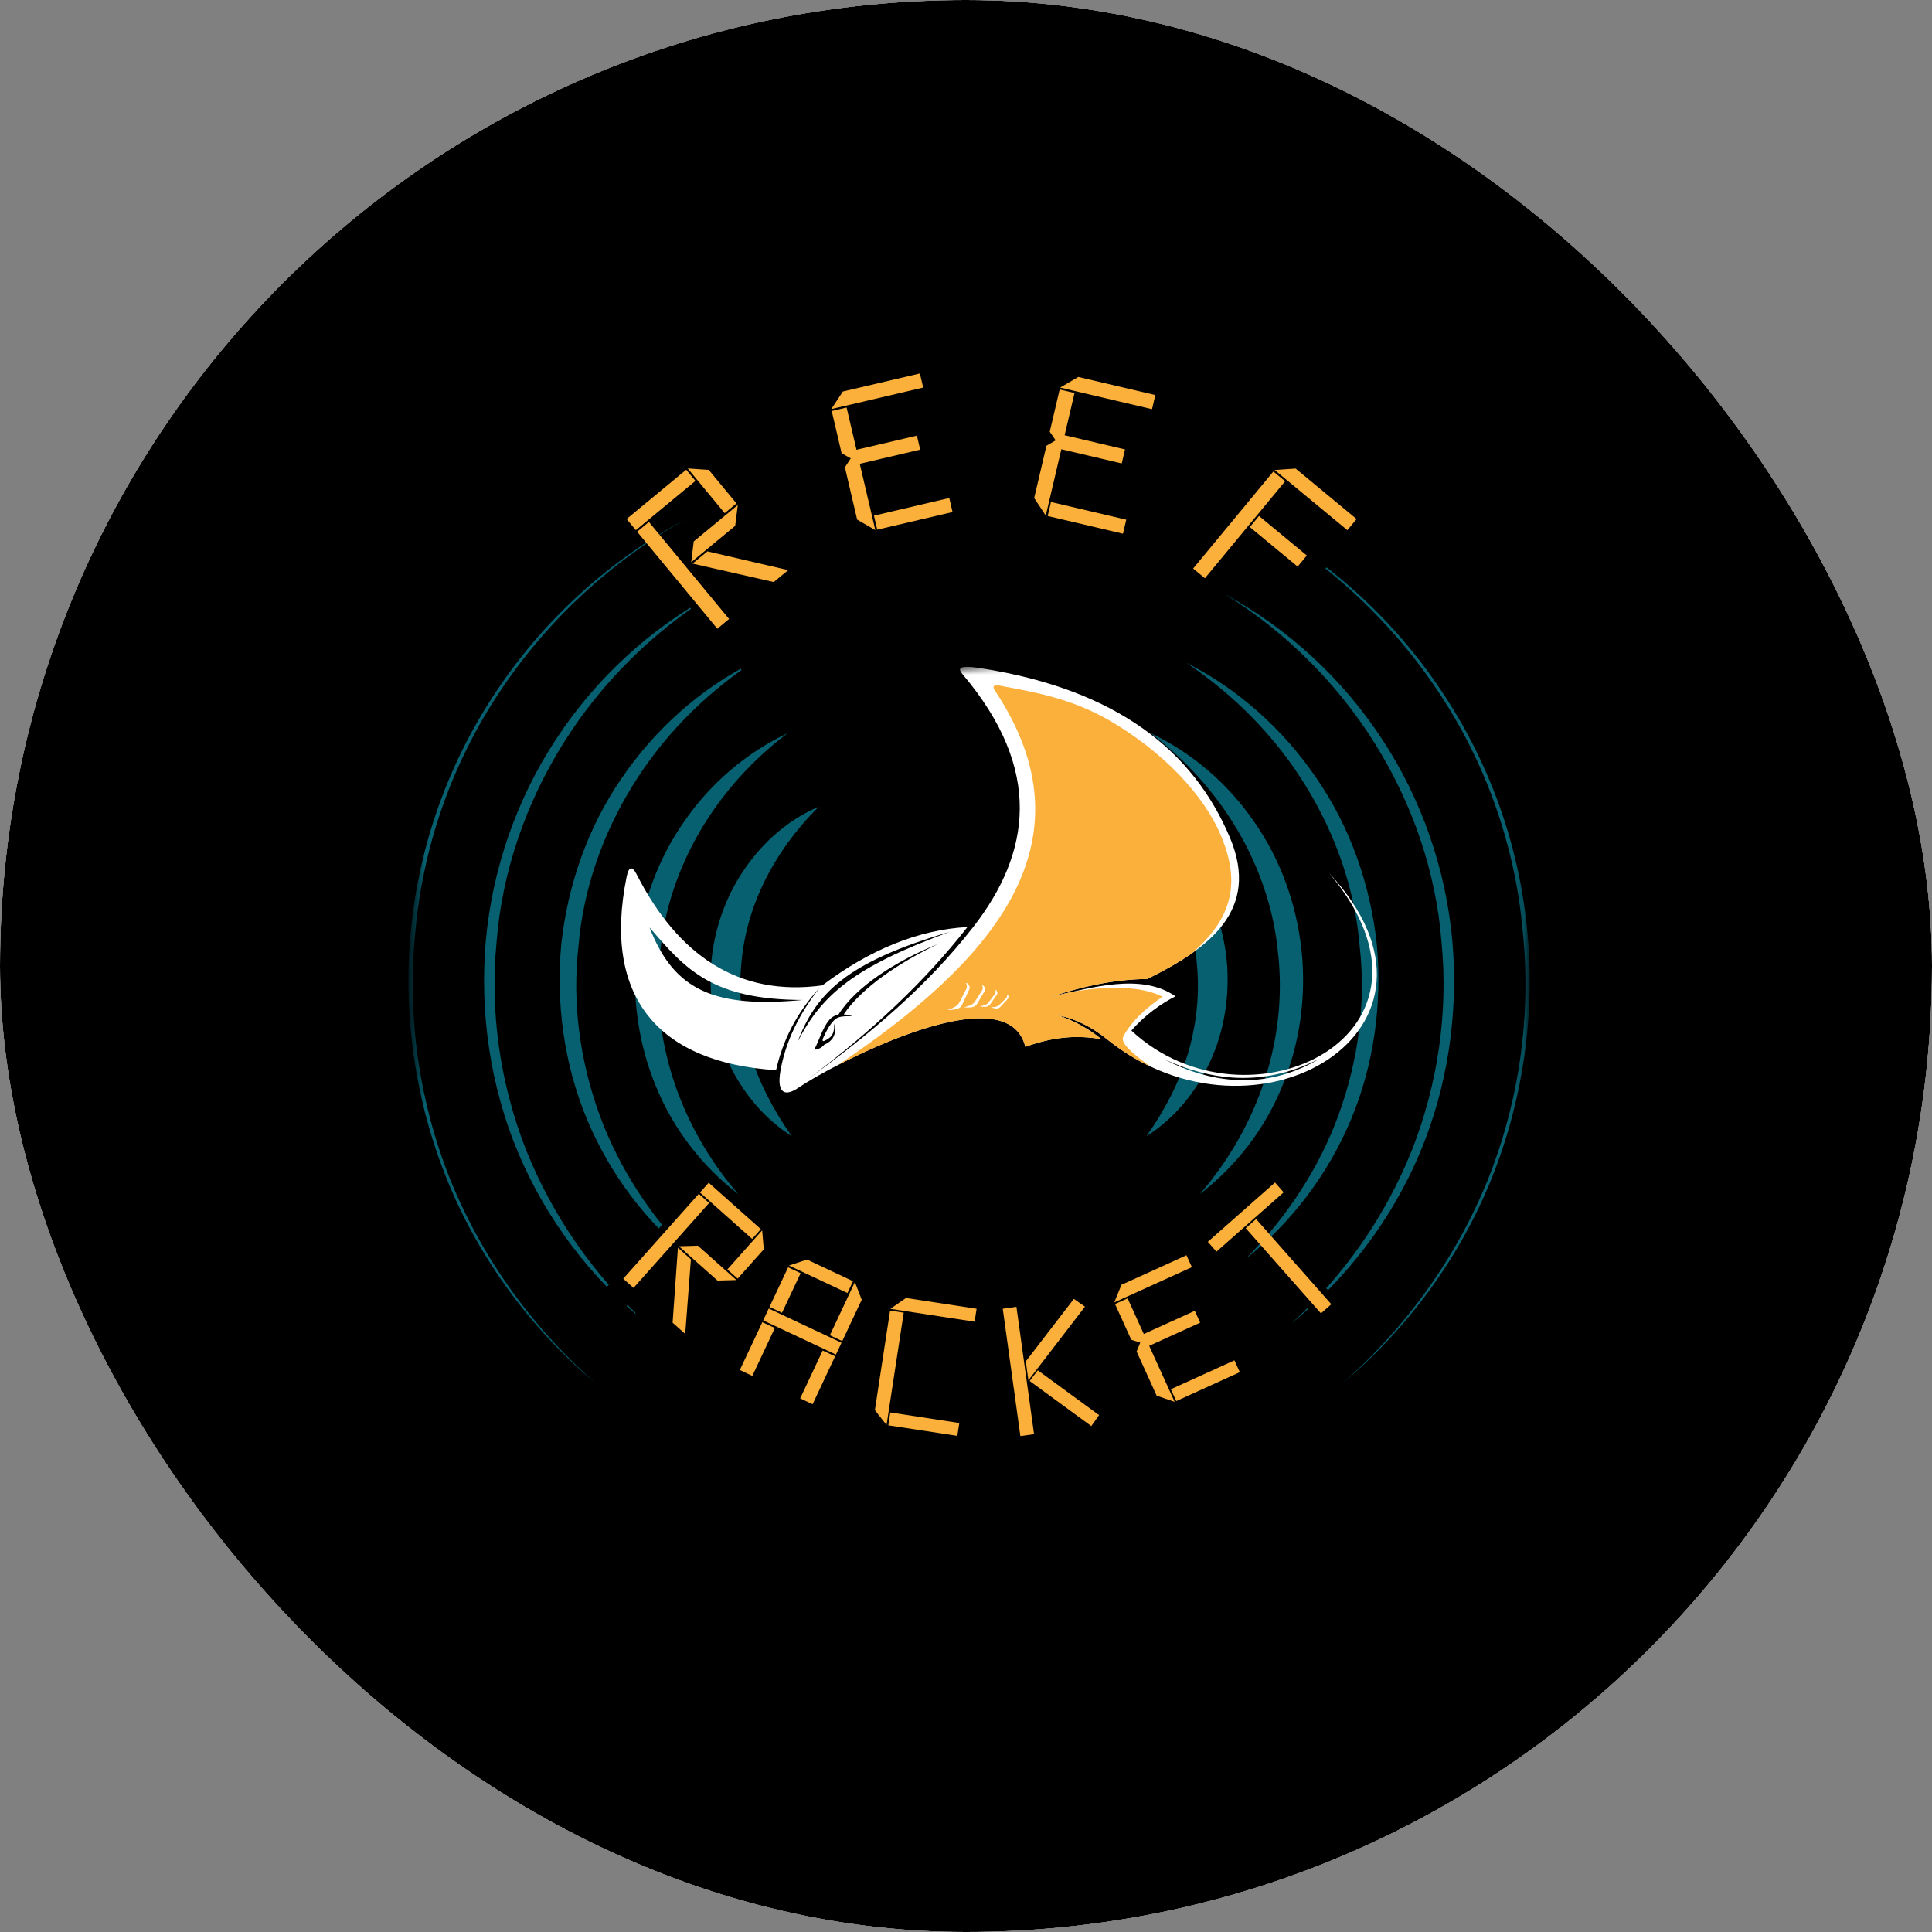 <svg xmlns="http://www.w3.org/2000/svg" fill="none" viewBox="0 0 116 116" height="116" width="116">
<rect x="0" y="0" width="116" height="116" fill="#808080" stroke="none"/>
<g clip-path="url(#clip0_147_17047)">
<mask height="122" width="122" y="-3" x="-3" maskUnits="userSpaceOnUse" style="mask-type:luminance" id="mask0_147_17047">
<path fill="white" d="M118.231 -2.231H-2.231V118.23H118.231V-2.231Z"></path>
</mask>
<g mask="url(#mask0_147_17047)">
<path fill="white" d="M118.231 -2.231H-2.231V118.23H118.231V-2.231Z"></path>
</g>
<mask height="122" width="122" y="-3" x="-3" maskUnits="userSpaceOnUse" style="mask-type:luminance" id="mask1_147_17047">
<path fill="white" d="M118.067 -2.362H-2.395V118.1H118.067V-2.362Z"></path>
</mask>
<g mask="url(#mask1_147_17047)">
<path fill="black" d="M118.067 -2.362H-2.395V118.1H118.067V-2.362Z"></path>
</g>
<mask height="122" width="122" y="-3" x="-3" maskUnits="userSpaceOnUse" style="mask-type:luminance" id="mask2_147_17047">
<path fill="white" d="M118.231 -2.231H-2.231V118.23H118.231V-2.231Z"></path>
</mask>
<g mask="url(#mask2_147_17047)">
<g opacity="0.5">
<mask height="53" width="68" y="31" x="24" maskUnits="userSpaceOnUse" style="mask-type:luminance" id="mask3_147_17047">
<path fill="white" d="M91.98 31.15H24.521V83.19H91.98V31.15Z"></path>
</mask>
<g mask="url(#mask3_147_17047)">
<mask height="53" width="68" y="31" x="24" maskUnits="userSpaceOnUse" style="mask-type:luminance" id="mask4_147_17047">
<path fill="white" d="M91.819 31.171H24.444V83.211H91.819V31.171Z"></path>
</mask>
<g mask="url(#mask4_147_17047)">
<path fill="#0CC0DF" d="M67.216 48.439C69.002 49.194 70.557 50.543 71.681 52.204C72.822 53.858 73.506 55.843 73.673 57.867C73.824 59.888 73.493 61.956 72.638 63.781C71.797 65.602 70.477 67.183 68.835 68.217C69.95 66.64 70.794 64.995 71.321 63.277C71.826 61.555 72.031 59.772 71.874 58.015C71.617 54.475 69.937 51.157 67.219 48.442"></path>
<path fill="#0CC0DF" d="M69.063 44.011C71.508 45.161 73.682 46.995 75.256 49.279C76.866 51.547 77.839 54.258 78.144 57.037C78.443 59.816 78.048 62.668 76.981 65.231C75.937 67.805 74.183 70.05 72.041 71.692C75.574 67.612 77.325 62.334 76.731 57.185C76.23 52.029 73.364 47.252 69.063 44.008"></path>
<path fill="#0CC0DF" d="M71.196 39.78C74.331 41.354 77.052 43.792 79.053 46.738C81.077 49.674 82.288 53.156 82.667 56.709C82.995 60.268 82.494 63.914 81.122 67.204C79.747 70.49 77.55 73.41 74.794 75.578C77.258 73.092 79.204 70.143 80.38 66.911C81.549 63.686 82.025 60.21 81.636 56.809C81.353 53.397 80.191 50.085 78.385 47.165C76.586 44.239 74.106 41.72 71.196 39.777"></path>
<path fill="#0CC0DF" d="M73.557 35.684C77.325 37.733 80.595 40.737 82.966 44.357C85.35 47.968 86.814 52.188 87.203 56.506C87.576 60.823 86.93 65.237 85.25 69.227C83.567 73.216 80.881 76.753 77.547 79.448C80.721 76.567 83.213 72.978 84.781 69.037C86.332 65.086 86.962 60.781 86.551 56.564C86.223 52.336 84.79 48.221 82.542 44.627C80.29 41.032 77.2 37.942 73.557 35.684Z"></path>
</g>
<mask height="53" width="17" y="31" x="75" maskUnits="userSpaceOnUse" style="mask-type:luminance" id="mask5_147_17047">
<path fill="white" d="M91.819 31.171H75.176V83.175H91.819V31.171Z"></path>
</mask>
<g mask="url(#mask5_147_17047)">
<path fill="#0CC0DF" d="M75.183 31.171C79.709 33.584 83.634 37.13 86.49 41.403C89.375 45.659 91.183 50.644 91.688 55.768C92.205 60.888 91.44 66.131 89.503 70.892C87.563 75.659 84.408 79.902 80.464 83.175C84.341 79.822 87.418 75.562 89.336 70.824C91.235 66.079 91.96 60.872 91.418 55.797C90.949 50.712 89.185 45.752 86.342 41.505C83.509 37.252 79.657 33.677 75.183 31.175"></path>
</g>
<mask height="53" width="68" y="31" x="24" maskUnits="userSpaceOnUse" style="mask-type:luminance" id="mask6_147_17047">
<path fill="white" d="M91.819 31.171H24.444V83.211H91.819V31.171Z"></path>
</mask>
<g mask="url(#mask6_147_17047)">
<path fill="#0CC0DF" d="M49.153 48.44C46.432 51.158 44.756 54.476 44.499 58.013C44.341 59.773 44.544 61.556 45.051 63.275C45.575 64.996 46.423 66.638 47.537 68.215C45.899 67.181 44.576 65.6 43.734 63.779C42.88 61.954 42.549 59.889 42.7 57.865C42.867 55.841 43.551 53.856 44.691 52.202C45.816 50.541 47.37 49.192 49.156 48.437"></path>
<path fill="#0CC0DF" d="M47.306 44.012C43.002 47.256 40.136 52.03 39.638 57.189C39.047 62.338 40.795 67.616 44.328 71.695C42.186 70.054 40.432 67.808 39.388 65.235C38.321 62.672 37.923 59.819 38.222 57.041C38.527 54.265 39.503 51.551 41.11 49.283C42.687 46.999 44.858 45.165 47.303 44.015"></path>
<path fill="#0CC0DF" d="M45.173 39.781C42.26 41.724 39.783 44.243 37.984 47.169C36.179 50.089 35.016 53.401 34.733 56.812C34.341 60.211 34.82 63.687 35.989 66.915C37.165 70.147 39.111 73.096 41.572 75.582C38.813 73.414 36.619 70.494 35.244 67.207C33.872 63.915 33.371 60.269 33.699 56.713C34.078 53.16 35.292 49.678 37.313 46.742C39.317 43.799 42.035 41.361 45.17 39.784"></path>
<path fill="#0CC0DF" d="M42.809 35.685C39.163 37.944 36.073 41.034 33.824 44.629C31.576 48.223 30.143 52.338 29.815 56.566C29.404 60.783 30.034 65.088 31.585 69.039C33.156 72.98 35.645 76.572 38.822 79.45C35.488 76.755 32.803 73.218 31.119 69.228C29.439 65.239 28.794 60.825 29.166 56.508C29.555 52.19 31.02 47.969 33.403 44.359C35.774 40.739 39.044 37.735 42.812 35.685"></path>
<path fill="#0CC0DF" d="M41.187 31.171C36.712 33.676 32.861 37.248 30.027 41.502C27.184 45.751 25.421 50.711 24.952 55.793C24.409 60.868 25.135 66.076 27.033 70.82C28.951 75.562 32.029 79.818 35.906 83.171C31.958 79.898 28.806 75.651 26.866 70.888C24.926 66.127 24.162 60.885 24.682 55.764C25.186 50.641 26.992 45.655 29.876 41.399C32.735 37.123 36.657 33.58 41.184 31.168"></path>
</g>
</g>
</g>
</g>
<mask height="122" width="122" y="-3" x="-3" maskUnits="userSpaceOnUse" style="mask-type:luminance" id="mask7_147_17047">
<path fill="white" d="M118.231 -2.231H-2.231V118.23H118.231V-2.231Z"></path>
</mask>
<g mask="url(#mask7_147_17047)">
<mask height="122" width="122" y="-3" x="-3" maskUnits="userSpaceOnUse" style="mask-type:luminance" id="mask8_147_17047">
<path fill="white" d="M118.231 -2.231H-2.231V118.23H118.231V-2.231Z"></path>
</mask>
<g mask="url(#mask8_147_17047)">
<mask height="47" width="58" y="33" x="32" maskUnits="userSpaceOnUse" style="mask-type:luminance" id="mask9_147_17047">
<path fill="white" d="M80.185 33.162L32.37 47.334L41.887 79.442L89.701 65.27L80.185 33.162Z"></path>
</mask>
<g mask="url(#mask9_147_17047)">
<mask height="47" width="58" y="33" x="32" maskUnits="userSpaceOnUse" style="mask-type:luminance" id="mask10_147_17047">
<path fill="white" d="M80.185 33.162L32.37 47.334L41.887 79.442L89.701 65.27L80.185 33.162Z"></path>
</mask>
<g mask="url(#mask10_147_17047)">
<path fill="white" d="M51.18 61.004C50.647 61.023 50.329 60.997 50.072 61.264C49.802 61.543 49.609 61.903 49.407 62.359C49.365 62.452 49.394 62.542 49.478 62.5C49.976 62.292 50.114 61.993 50.082 61.447C50.31 62.26 49.799 62.597 49.487 62.725C49.343 62.944 48.832 63.127 48.928 62.944C49.182 62.446 49.388 61.742 49.754 61.28C49.924 61.068 50.123 60.962 50.339 60.92C51.405 59.211 53.866 57.669 56.307 56.683C53.994 57.798 51.758 59.282 50.657 60.904C50.837 60.913 51.013 60.955 51.183 61.007L51.18 61.004ZM47.875 62.578C48.993 59.648 50.798 57.772 57.007 55.957C51.354 58.032 49.352 59.674 47.875 62.578ZM38.999 55.684C41.196 58.254 42.786 60.014 48.19 60.04C42.931 60.535 40.47 59.494 38.999 55.684ZM69.905 63.602C72.568 64.974 75.847 65.562 79.201 63.583C75.742 65.327 72.651 64.845 69.905 63.602ZM38.238 52.523C40.698 57.345 44.344 59.857 49.375 59.163C52.179 57.043 55.128 55.819 58.087 55.661C55.542 58.928 52.266 61.98 48.588 64.733C52.215 62.108 55.684 59.201 58.45 55.639C61.88 51.219 62.642 46.227 57.81 40.502C57.518 40.156 57.464 39.899 58.883 40.12C67.139 41.412 71.671 45.132 73.849 50.3C75.68 54.653 72.584 56.959 68.883 58.777C66.869 58.8 65.025 59.221 63.185 59.821C65.504 59.314 68.53 58.385 70.576 59.821C69.747 60.233 68.697 60.975 67.932 61.88C74.945 68.389 87.945 62.067 79.802 52.42C88.53 61.81 75.353 69.535 66.496 62.417C65.542 61.649 64.553 61.151 63.528 60.962C64.511 61.293 65.375 61.771 66.127 62.391C64.649 62.134 63.242 62.247 61.562 62.85C60.454 58.324 49.735 64.062 47.942 65.305C47.155 65.851 46.619 65.677 46.86 64.293C47.165 62.545 47.977 60.875 49.205 59.317C47.81 60.827 46.998 62.481 46.596 64.254C39.52 63.805 36.163 59.841 37.624 52.645C37.733 52.109 37.923 51.9 38.238 52.52V52.523Z" clip-rule="evenodd" fill-rule="evenodd"></path>
<path fill="#FBB03B" d="M57.756 60.342C57.614 60.647 57.206 60.621 56.889 60.644C57.145 60.538 57.46 60.467 57.614 60.165L58.013 59.388C58.08 59.259 58.058 59.14 57.99 59.002C58.199 59.073 58.257 59.272 58.202 59.391L57.759 60.342H57.756ZM58.652 60.287C58.504 60.541 58.151 60.489 57.875 60.483C58.106 60.409 58.385 60.374 58.546 60.123L58.957 59.477C59.025 59.371 59.018 59.266 58.97 59.14C59.147 59.217 59.179 59.394 59.121 59.497L58.655 60.29L58.652 60.287ZM59.436 60.316C59.301 60.509 59.028 60.444 58.809 60.425C58.996 60.38 59.217 60.367 59.362 60.178L59.728 59.69C59.789 59.609 59.789 59.526 59.76 59.423C59.895 59.494 59.908 59.638 59.857 59.715L59.439 60.319L59.436 60.316ZM60.053 60.464C59.908 60.621 59.67 60.528 59.481 60.483C59.654 60.467 59.853 60.483 60.008 60.329L60.403 59.934C60.467 59.87 60.48 59.792 60.467 59.696C60.576 59.776 60.57 59.908 60.512 59.969L60.056 60.461L60.053 60.464ZM71.553 57.245C70.753 57.807 69.837 58.308 68.883 58.781C66.869 58.803 65.025 59.224 63.185 59.825C63.57 59.741 63.972 59.645 64.389 59.548C66.522 59.188 68.523 59.195 69.799 59.844C68.822 60.512 67.919 61.321 67.441 62.243C67.235 62.639 68.112 63.348 69.095 64.049C68.205 63.631 67.332 63.091 66.496 62.42C65.542 61.652 64.553 61.154 63.528 60.965C64.511 61.296 65.375 61.774 66.127 62.394C64.649 62.137 63.242 62.25 61.562 62.854C60.702 59.349 54.078 61.999 50.3 63.952C59.654 57.682 65.793 50.58 59.741 41.473C59.568 41.212 59.657 41.097 59.995 41.161C61.867 41.521 64.251 41.874 66.657 43.284C69.661 45.045 72.314 47.637 73.397 50.39C74.412 52.969 74.061 55.096 71.553 57.245Z" clip-rule="evenodd" fill-rule="evenodd"></path>
</g>
</g>
</g>
</g>
<mask height="122" width="122" y="-3" x="-3" maskUnits="userSpaceOnUse" style="mask-type:luminance" id="mask11_147_17047">
<path fill="white" d="M118.231 -2.231H-2.231V118.23H118.231V-2.231Z"></path>
</mask>
<g mask="url(#mask11_147_17047)">
<path stroke-width="0.826" stroke="black" d="M41.662 78.478L43.75 76.133L43.846 77.267L42.279 79.027L41.662 78.478ZM38.755 77.084L39.892 77.048L42.205 79.108L41.068 79.143L38.755 77.084ZM40.021 73.859L40.541 73.274L43.67 76.059L43.15 76.644L40.021 73.859ZM35.411 79.037L39.947 73.942L40.564 74.491L36.028 79.586L35.411 79.037ZM39.134 82.349L38.376 81.674L38.691 77.174L39.471 77.871L39.131 82.349H39.134Z"></path>
<path fill="black" d="M41.141 80.09L40.385 79.418L40.703 74.916L41.483 75.611L41.141 80.09ZM37.419 76.776L41.957 71.68L42.576 72.231L38.038 77.328L37.419 76.776ZM42.028 71.6L42.551 71.013L45.682 73.8L45.159 74.387L42.028 71.6ZM40.767 74.829L41.901 74.794L44.216 76.855L43.078 76.887L40.767 74.829ZM43.672 76.219L45.762 73.872L45.859 75.01L44.291 76.77L43.672 76.219Z"></path>
<path stroke-width="0.826" stroke="black" d="M45.237 82.471L43.885 85.346L43.137 84.996L44.489 82.121L45.237 82.471ZM46.76 86.695L48.112 83.82L48.861 84.17L47.509 87.045L46.76 86.695ZM44.54 82.008L44.874 81.298L49.243 83.351L48.909 84.061L44.54 82.008ZM46.089 78.719L47.168 78.362L49.931 79.663L49.597 80.373L46.086 78.722L46.089 78.719ZM46.786 79.178L45.668 81.552L44.919 81.202L46.037 78.828L46.786 79.178ZM48.543 82.904L50.043 79.712L50.458 80.772L49.288 83.255L48.54 82.904H48.543Z"></path>
<path fill="black" d="M49.826 80.172L51.328 76.978L51.739 78.039L50.571 80.523L49.826 80.172ZM48.07 76.445L46.952 78.822L46.202 78.469L47.32 76.092L48.07 76.445ZM47.37 75.985L48.454 75.627L51.216 76.925L50.882 77.636L47.37 75.985ZM45.822 79.278L46.157 78.566L50.525 80.62L50.191 81.331L45.822 79.278ZM48.044 83.962L49.395 81.088L50.141 81.438L48.79 84.312L48.044 83.962ZM46.522 79.737L45.171 82.611L44.421 82.258L45.772 79.385L46.522 79.737Z"></path>
<path stroke-width="0.826" stroke="black" d="M53.805 81.806L52.773 88.548L52.077 87.649L52.989 81.68L53.805 81.806ZM58.177 81.568L58.058 82.342L53.005 81.571L53.94 80.922L58.177 81.571V81.568ZM57.139 88.423L57.02 89.197L52.883 88.564L53.002 87.79L57.139 88.423Z"></path>
<path fill="black" d="M57.598 85.439L57.48 86.211L53.336 85.577L53.454 84.806L57.598 85.439ZM58.636 78.581L58.517 79.357L53.458 78.584L54.396 77.933L58.636 78.581ZM54.261 78.816L53.23 85.561L52.529 84.665L53.442 78.69L54.261 78.816Z"></path>
<path stroke-width="0.826" stroke="black" d="M62.166 85.868L62.009 84.734L64.894 80.985L65.562 81.451L62.166 85.871V85.868ZM62.24 85.913L62.728 85.267L66.403 87.965L65.938 88.621L62.237 85.916L62.24 85.913ZM61.684 89.215L60.628 81.573L61.447 81.46L62.504 89.102L61.684 89.215Z"></path>
<path fill="black" d="M61.265 86.223L60.207 78.579L61.028 78.465L62.086 86.109L61.265 86.223ZM61.823 82.918L62.31 82.275L65.991 84.966L65.522 85.623L61.823 82.918ZM61.747 82.875L61.59 81.739L64.477 77.987L65.144 78.455L61.747 82.875Z"></path>
<path stroke-width="0.826" stroke="black" d="M75.362 84.428L75.687 85.141L71.874 86.873L71.549 86.16L75.362 84.428ZM72.484 78.123L72.809 78.836L68.154 80.953L68.581 79.899L72.484 78.126V78.123ZM68.951 80.709L69.921 82.845L72.979 81.454L73.303 82.167L70.245 83.558L71.774 86.918L70.698 86.545L69.494 83.898L69.709 83.362L69.169 83.185L68.199 81.049L68.951 80.709Z"></path>
<path fill="black" d="M67.702 77.955L68.675 80.096L71.737 78.704L72.06 79.415L68.998 80.806L70.526 84.167L69.448 83.8L68.244 81.149L68.461 80.613L67.921 80.439L66.948 78.298L67.702 77.955ZM71.238 75.367L71.563 76.082L66.903 78.2L67.333 77.142L71.238 75.367ZM74.118 81.678L74.44 82.388L70.624 84.123L70.301 83.412L74.118 81.678Z"></path>
<path stroke-width="0.826" stroke="black" d="M75.038 77.416L74.521 76.828L78.552 73.269L79.07 73.856L75.038 77.416ZM77.418 75.463L81.932 80.577L81.312 81.126L76.798 76.012L77.418 75.463Z"></path>
<path fill="black" d="M75.417 73.194L79.933 78.309L79.312 78.858L74.796 73.743L75.417 73.194ZM73.038 75.151L72.518 74.562L76.553 71L77.073 71.589L73.038 75.151Z"></path>
<path fill="#FBB03B" d="M41.141 80.09L40.385 79.418L40.703 74.916L41.483 75.611L41.141 80.09ZM37.419 76.776L41.957 71.68L42.576 72.231L38.038 77.328L37.419 76.776ZM42.028 71.6L42.551 71.013L45.682 73.8L45.159 74.387L42.028 71.6ZM40.767 74.829L41.901 74.794L44.216 76.855L43.078 76.887L40.767 74.829ZM43.672 76.219L45.762 73.872L45.859 75.01L44.291 76.77L43.672 76.219Z"></path>
<path fill="#FBB03B" d="M49.826 80.172L51.328 76.978L51.739 78.039L50.571 80.523L49.826 80.172ZM48.07 76.445L46.952 78.822L46.202 78.469L47.32 76.092L48.07 76.445ZM47.37 75.985L48.454 75.627L51.216 76.925L50.882 77.636L47.37 75.985ZM45.822 79.278L46.157 78.566L50.525 80.62L50.191 81.331L45.822 79.278ZM48.044 83.962L49.395 81.088L50.141 81.438L48.79 84.312L48.044 83.962ZM46.522 79.737L45.171 82.611L44.421 82.258L45.772 79.385L46.522 79.737Z"></path>
<path fill="#FBB03B" d="M57.598 85.439L57.48 86.211L53.336 85.577L53.454 84.806L57.598 85.439ZM58.636 78.581L58.517 79.357L53.458 78.584L54.396 77.933L58.636 78.581ZM54.261 78.816L53.23 85.561L52.529 84.665L53.442 78.69L54.261 78.816Z"></path>
<path fill="#FBB03B" d="M61.265 86.223L60.207 78.579L61.028 78.465L62.086 86.109L61.265 86.223ZM61.823 82.918L62.31 82.275L65.991 84.966L65.522 85.623L61.823 82.918ZM61.747 82.875L61.59 81.739L64.477 77.987L65.144 78.455L61.747 82.875Z"></path>
<path fill="#FBB03B" d="M67.702 77.955L68.675 80.096L71.737 78.704L72.06 79.415L68.998 80.806L70.526 84.167L69.448 83.8L68.244 81.149L68.461 80.613L67.921 80.439L66.948 78.298L67.702 77.955ZM71.238 75.367L71.563 76.082L66.903 78.2L67.333 77.142L71.238 75.367ZM74.118 81.678L74.44 82.388L70.624 84.123L70.301 83.412L74.118 81.678Z"></path>
<path fill="#FBB03B" d="M75.417 73.194L79.933 78.309L79.312 78.858L74.796 73.743L75.417 73.194ZM73.038 75.151L72.518 74.562L76.553 71L77.073 71.589L73.038 75.151Z"></path>
<path stroke-width="0.916" stroke="black" d="M45.556 33.282L43.339 30.603L44.595 30.69L46.259 32.701L45.556 33.282ZM43.541 36.231L43.692 34.978L46.336 32.794L46.185 34.047L43.541 36.231ZM40.223 34.304L39.67 33.635L43.243 30.68L43.795 31.348L40.223 34.304ZM45.115 40.218L40.303 34.397L41.007 33.815L45.819 39.636L45.115 40.218ZM49.365 36.703L48.498 37.419L43.628 36.318L44.521 35.579L49.365 36.706V36.703Z"></path>
<path fill="black" d="M47.322 34.232L46.459 34.946L41.585 33.84L42.476 33.104L47.322 34.232ZM43.069 37.749L38.253 31.924L38.961 31.339L43.776 37.164L43.069 37.749ZM38.177 31.832L37.623 31.161L41.201 28.203L41.756 28.874L38.177 31.832ZM41.5 33.756L41.652 32.509L44.298 30.322L44.142 31.572L41.5 33.756ZM43.511 30.81L41.293 28.127L42.555 28.213L44.218 30.225L43.511 30.81Z"></path>
<path stroke-width="0.916" stroke="black" d="M57.721 33.021L57.92 33.865L53.406 34.922L53.207 34.078L57.721 33.021ZM55.96 25.549L56.159 26.394L50.647 27.685L51.341 26.631L55.963 25.549H55.96ZM51.562 27.595L52.154 30.126L55.777 29.278L55.976 30.123L52.353 30.971L53.284 34.951L52.195 34.315L51.46 31.18L51.81 30.647L51.264 30.338L50.673 27.807L51.562 27.598V27.595Z"></path>
<path fill="black" d="M50.831 24.47L51.425 27.006L55.053 26.157L55.249 26.998L51.622 27.848L52.555 31.829L51.464 31.196L50.729 28.057L51.081 27.521L50.532 27.215L49.938 24.679L50.831 24.47ZM55.231 22.424L55.43 23.271L49.911 24.563L50.606 23.507L55.231 22.424ZM56.995 29.901L57.192 30.743L52.671 31.801L52.474 30.96L56.995 29.901Z"></path>
<path stroke-width="0.916" stroke="black" d="M66.885 34.319L66.686 35.164L62.173 34.104L62.372 33.259L66.885 34.319ZM68.629 26.844L68.43 27.689L62.918 26.394L64.007 25.758L68.629 26.844ZM63.782 26.722L63.188 29.25L66.811 30.101L66.612 30.946L62.989 30.095L62.054 34.075L61.36 33.021L62.096 29.886L62.645 29.562L62.292 29.041L62.886 26.513L63.776 26.722H63.782Z"></path>
<path fill="black" d="M64.517 23.597L63.921 26.133L67.548 26.985L67.35 27.826L63.724 26.974L62.789 30.955L62.093 29.903L62.83 26.764L63.384 26.441L63.028 25.923L63.623 23.387L64.517 23.597ZM69.368 23.72L69.169 24.568L63.651 23.271L64.743 22.634L69.368 23.72ZM67.622 31.202L67.425 32.044L62.905 30.982L63.102 30.141L67.622 31.202Z"></path>
<path stroke-width="0.916" stroke="black" d="M75.115 31.37L70.3 37.191L69.596 36.606L74.412 30.786L75.115 31.37ZM79.404 33.635L78.851 34.303L74.489 30.696L75.748 30.612L79.407 33.638L79.404 33.635ZM76.423 35.823L75.87 36.491L73.001 34.117L73.554 33.449L76.423 35.823Z"></path>
<path fill="black" d="M78.463 33.353L77.912 34.019L75.042 31.645L75.593 30.979L78.463 33.353ZM81.452 31.162L80.898 31.832L76.53 28.219L77.792 28.134L81.452 31.162ZM77.161 28.896L72.344 34.719L71.637 34.134L76.454 28.311L77.161 28.896Z"></path>
<path fill="#FBB03B" d="M47.322 34.232L46.459 34.946L41.585 33.84L42.476 33.104L47.322 34.232ZM43.069 37.749L38.253 31.924L38.961 31.339L43.776 37.164L43.069 37.749ZM38.177 31.832L37.623 31.161L41.201 28.203L41.756 28.874L38.177 31.832ZM41.5 33.756L41.652 32.509L44.298 30.322L44.142 31.572L41.5 33.756ZM43.511 30.81L41.293 28.127L42.555 28.213L44.218 30.225L43.511 30.81Z"></path>
<path fill="#FBB03B" d="M50.831 24.47L51.425 27.006L55.053 26.157L55.249 26.998L51.622 27.848L52.555 31.829L51.464 31.196L50.729 28.057L51.081 27.521L50.532 27.215L49.938 24.679L50.831 24.47ZM55.231 22.424L55.43 23.271L49.911 24.563L50.606 23.507L55.231 22.424ZM56.995 29.901L57.192 30.743L52.671 31.801L52.474 30.96L56.995 29.901Z"></path>
<path fill="#FBB03B" d="M64.517 23.597L63.921 26.133L67.548 26.985L67.35 27.826L63.724 26.974L62.789 30.955L62.093 29.903L62.83 26.764L63.384 26.441L63.028 25.923L63.623 23.387L64.517 23.597ZM69.368 23.72L69.169 24.568L63.651 23.271L64.743 22.634L69.368 23.72ZM67.622 31.202L67.425 32.044L62.905 30.982L63.102 30.141L67.622 31.202Z"></path>
<path fill="#FBB03B" d="M78.463 33.353L77.912 34.019L75.042 31.645L75.593 30.979L78.463 33.353ZM81.452 31.162L80.898 31.832L76.53 28.219L77.792 28.134L81.452 31.162ZM77.161 28.896L72.344 34.719L71.637 34.134L76.454 28.311L77.161 28.896Z"></path>
</g>
</g>
<defs>
<clipPath id="clip0_147_17047">
<rect fill="white" rx="58" height="116" width="116"></rect>
</clipPath>
</defs>
</svg>
